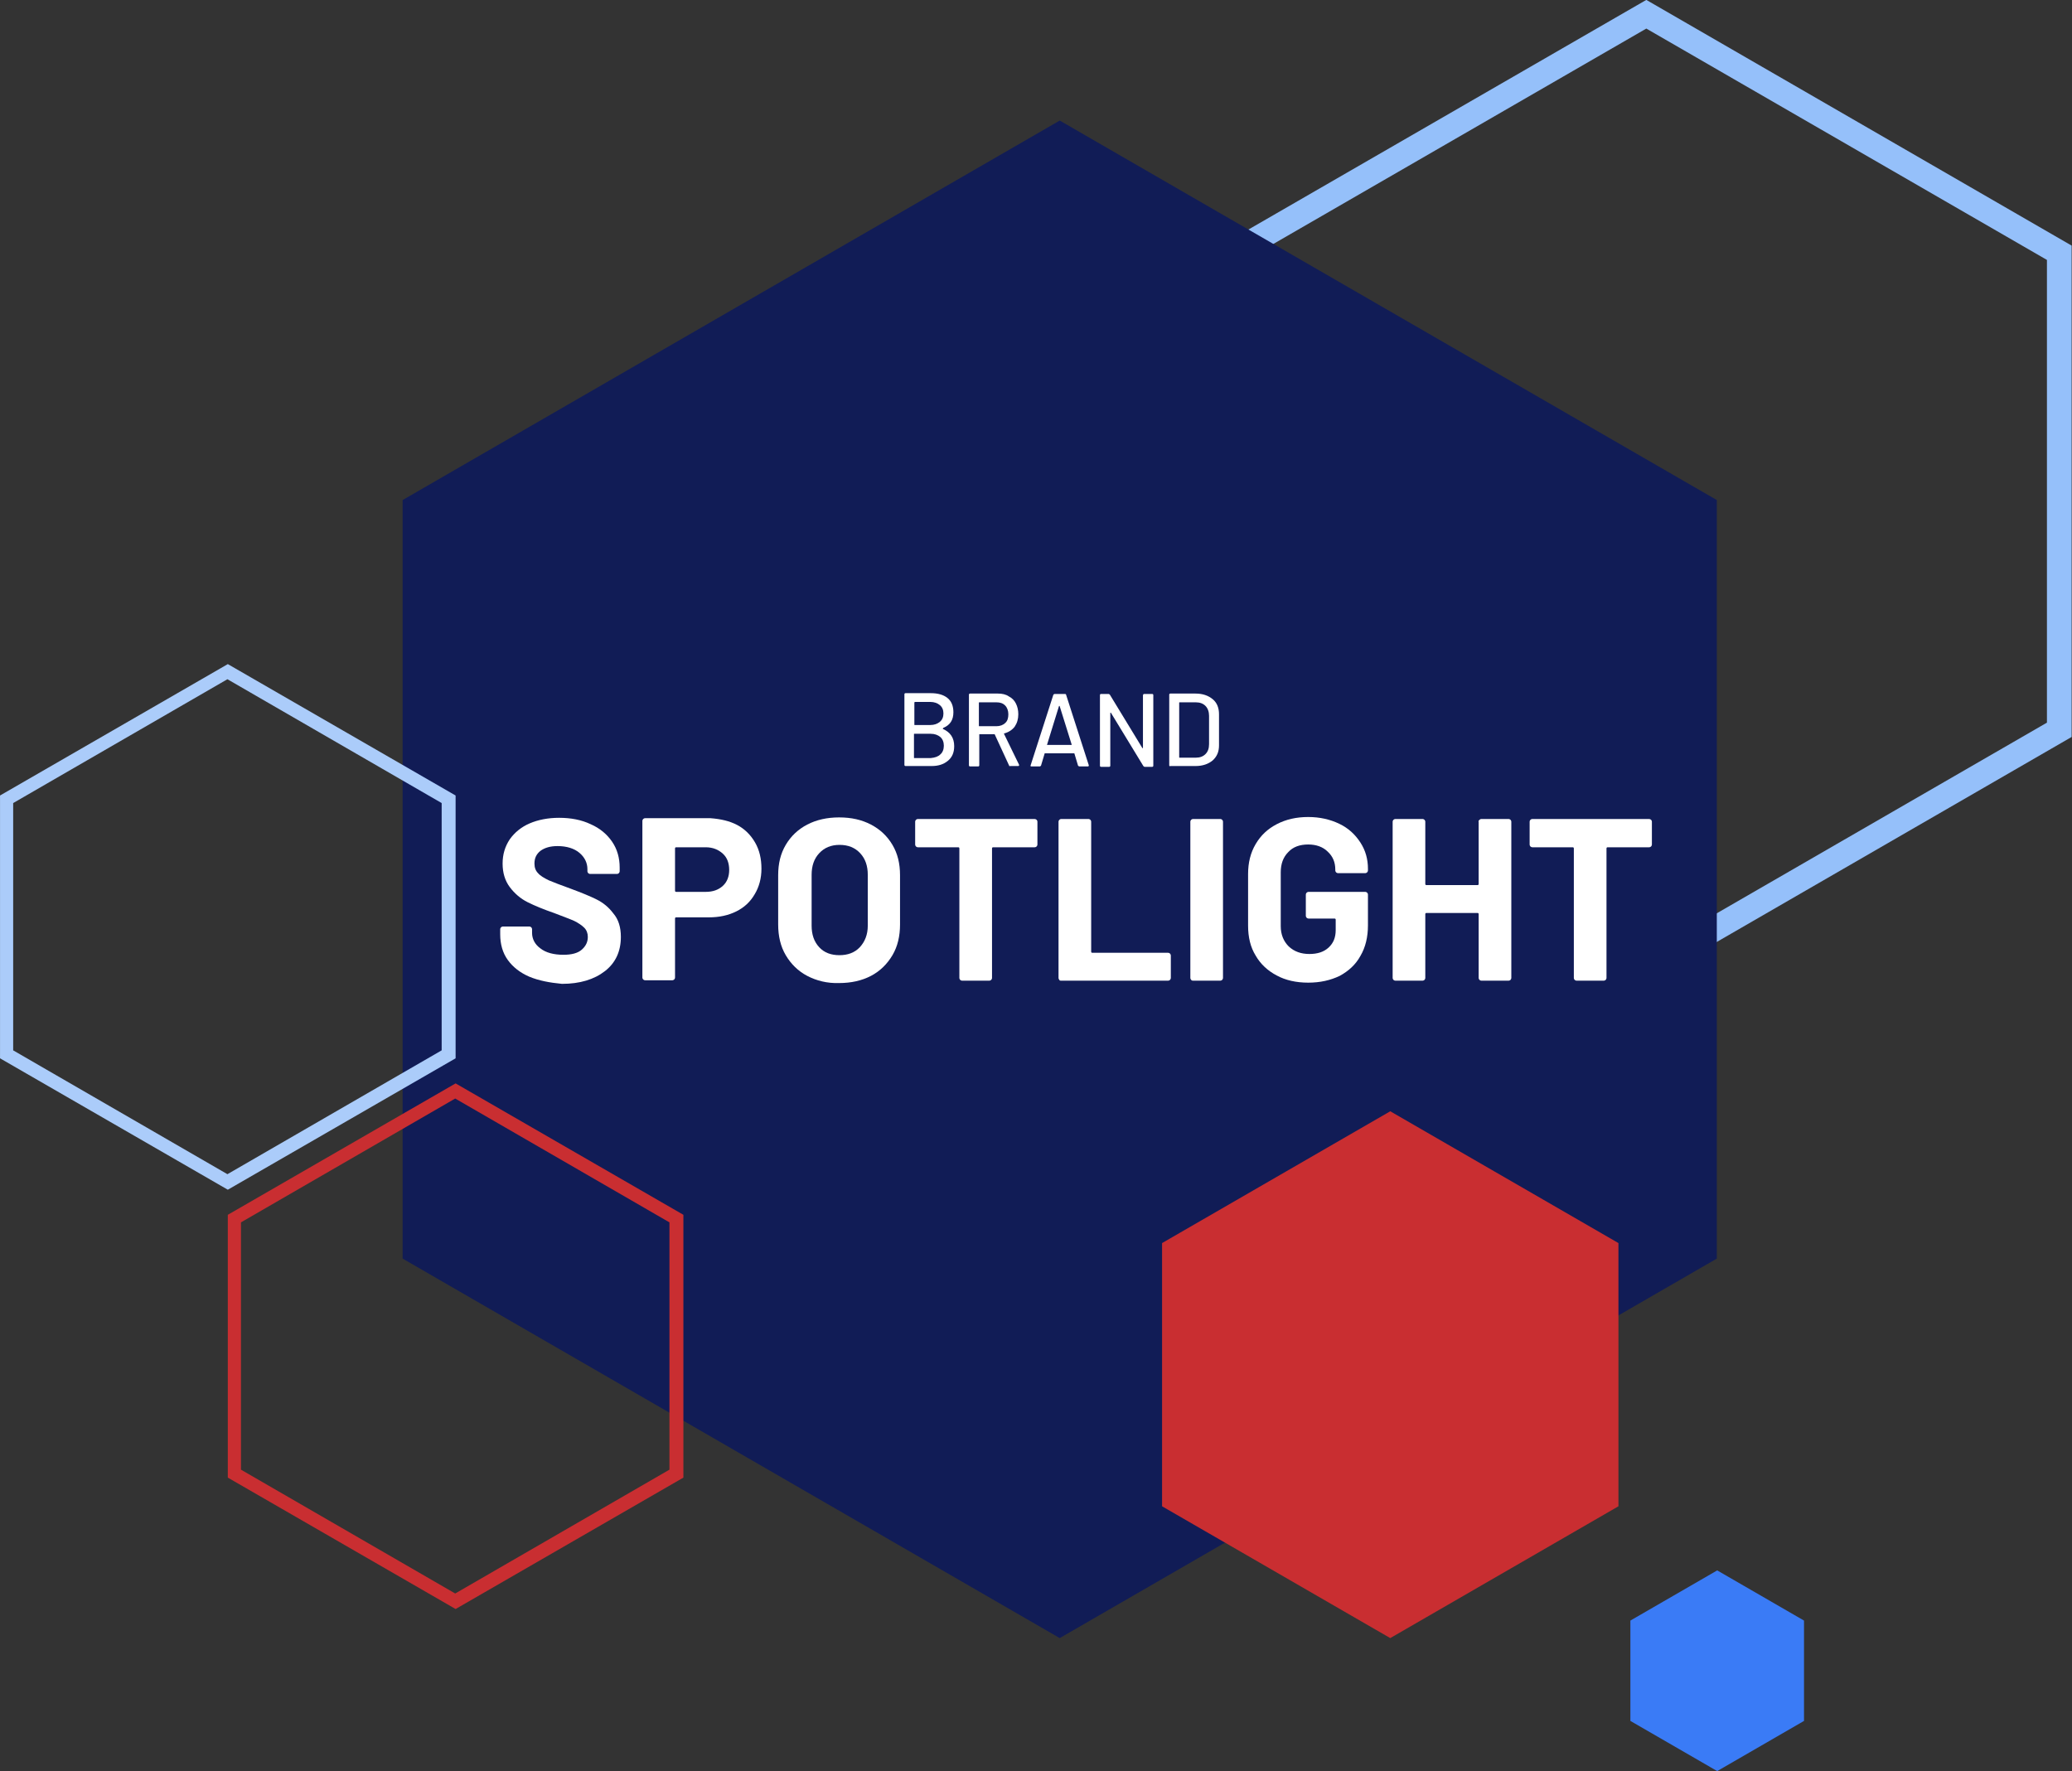 <?xml version="1.0" encoding="utf-8"?>
<!-- Generator: Adobe Illustrator 25.2.1, SVG Export Plug-In . SVG Version: 6.00 Build 0)  -->
<svg version="1.1" id="Layer_1" xmlns="http://www.w3.org/2000/svg" xmlns:xlink="http://www.w3.org/1999/xlink" x="0px" y="0px"
	 viewBox="0 0 520.3 444.8" style="enable-background:new 0 0 520.3 444.8;" xml:space="preserve">
<rect x="0" y="0" width="520.3" height="444.8" fill="#333333" stroke="none"/>
<style type="text/css">
	.st0{fill:#95C0FA;}
	.st1{fill:#111C56;}
	.st2{fill:#C92E31;}
	.st3{fill:#3A7BF6;}
	.st4{fill:#ABCCFA;}
	.st5{enable-background:new    ;}
	.st6{fill:#FFFFFF;}
</style>
<g id="Group_57265" transform="translate(-408.593 -274.325)">
	<path id="Path_283" class="st0" d="M715.1,459.4V336L822,274.3L928.8,336v123.4L822,521.1L715.1,459.4z M721.4,339.6v116.2
		L822,513.9l100.6-58.1V339.6L822,281.5L721.4,339.6z"/>
	<path id="Path_284" class="st1" d="M509.7,399.9v190.5l165,95.3l165-95.3V399.9l-165-95.3L509.7,399.9z"/>
	<path id="Path_285" class="st2" d="M700.4,586.5v66.1l57.3,33.1l57.3-33.1v-66.1l-57.3-33.1L700.4,586.5z"/>
	<path id="Path_286" class="st3" d="M818,681.3v25.2l21.8,12.6l21.8-12.6v-25.2l-21.8-12.6L818,681.3z"/>
	<path id="Path_287" class="st4" d="M408.6,540.1v-66l57.2-33l57.2,33v66l-57.2,33L408.6,540.1z M411.9,476v62.1l53.8,31.1
		l53.8-31.1V476l-53.8-31.1L411.9,476z"/>
	<path id="Path_288" class="st2" d="M465.8,645.4v-66l57.2-33l57.2,33v66l-57.2,33L465.8,645.4z M469.1,581.3v62.1l53.8,31.1
		l53.8-31.1v-62.1l-53.8-31.1L469.1,581.3z"/>
	<g class="st5">
		<path class="st6" d="M645.4,457.4c1.8,0.8,2.8,2.2,2.8,4.3c0,1.6-0.5,2.8-1.6,3.7c-1.1,0.9-2.4,1.3-4.1,1.3h-6.5
			c-0.2,0-0.3-0.1-0.3-0.3v-17.7c0-0.2,0.1-0.3,0.3-0.3h6.3c1.8,0,3.2,0.4,4.2,1.2c1,0.8,1.5,2,1.5,3.6c0,1.9-0.8,3.2-2.5,3.9
			C645.3,457.3,645.3,457.4,645.4,457.4z M638.2,450.8v5.5c0,0.1,0,0.1,0.1,0.1h3.9c1,0,1.8-0.3,2.4-0.8c0.6-0.5,0.9-1.2,0.9-2.1
			c0-0.9-0.3-1.6-0.9-2.1c-0.6-0.5-1.4-0.8-2.4-0.8h-3.9C638.2,450.7,638.2,450.8,638.2,450.8z M644.7,463.8
			c0.6-0.5,0.9-1.3,0.9-2.2c0-0.9-0.3-1.7-0.9-2.2c-0.6-0.5-1.4-0.8-2.4-0.8h-4.1c-0.1,0-0.1,0-0.1,0.1v5.9c0,0.1,0,0.1,0.1,0.1h4.1
			C643.4,464.6,644.2,464.3,644.7,463.8z"/>
		<path class="st6" d="M662,466.6l-3.6-7.8c0-0.1-0.1-0.1-0.1-0.1h-3.7c-0.1,0-0.1,0-0.1,0.1v7.7c0,0.2-0.1,0.3-0.3,0.3h-2
			c-0.2,0-0.3-0.1-0.3-0.3v-17.7c0-0.2,0.1-0.3,0.3-0.3h7c1,0,2,0.2,2.7,0.7c0.8,0.4,1.4,1,1.8,1.8c0.4,0.8,0.6,1.7,0.6,2.7
			c0,1.2-0.3,2.2-0.9,3.1c-0.6,0.8-1.5,1.4-2.6,1.7c-0.1,0-0.1,0.1-0.1,0.1l3.8,7.8c0,0,0,0.1,0,0.1c0,0.1-0.1,0.2-0.2,0.2h-2.1
			C662.1,466.8,662,466.7,662,466.6z M654.4,450.8v5.8c0,0.1,0,0.1,0.1,0.1h4.3c0.9,0,1.7-0.3,2.2-0.8c0.6-0.5,0.8-1.3,0.8-2.2
			c0-0.9-0.3-1.7-0.8-2.2c-0.6-0.6-1.3-0.8-2.2-0.8h-4.3C654.4,450.7,654.4,450.8,654.4,450.8z"/>
		<path class="st6" d="M679.3,466.6l-0.9-3c0-0.1-0.1-0.1-0.1-0.1H671c-0.1,0-0.1,0-0.1,0.1l-0.9,3c-0.1,0.1-0.2,0.2-0.3,0.2h-2.1
			c-0.2,0-0.3-0.1-0.2-0.3l5.7-17.7c0.1-0.1,0.2-0.2,0.3-0.2h2.6c0.2,0,0.3,0.1,0.3,0.2l5.7,17.7l0,0.1c0,0.1-0.1,0.2-0.2,0.2h-2.1
			C679.5,466.8,679.4,466.7,679.3,466.6z M671.5,461.4C671.5,461.4,671.6,461.5,671.5,461.4l6.1,0c0,0,0.1,0,0.1,0c0,0,0-0.1,0-0.1
			l-3-9.6c0,0,0-0.1-0.1-0.1c0,0-0.1,0-0.1,0.1L671.5,461.4C671.5,461.4,671.5,461.4,671.5,461.4z"/>
		<path class="st6" d="M695.9,448.6h2c0.2,0,0.3,0.1,0.3,0.3v17.7c0,0.2-0.1,0.3-0.3,0.3H696c-0.1,0-0.2-0.1-0.3-0.2l-8.1-13.3
			c0-0.1,0-0.1-0.1-0.1c0,0-0.1,0-0.1,0.1l0,13.2c0,0.2-0.1,0.3-0.3,0.3h-2c-0.2,0-0.3-0.1-0.3-0.3v-17.7c0-0.2,0.1-0.3,0.3-0.3h1.9
			c0.1,0,0.2,0.1,0.3,0.2l8.1,13.3c0,0.1,0,0.1,0.1,0.1c0,0,0.1,0,0.1-0.1l0-13.2C695.7,448.7,695.7,448.6,695.9,448.6z"/>
		<path class="st6" d="M702.2,466.5v-17.7c0-0.2,0.1-0.3,0.3-0.3h6.3c1.8,0,3.2,0.5,4.3,1.4c1.1,0.9,1.6,2.2,1.6,3.8v7.8
			c0,1.6-0.5,2.8-1.6,3.8c-1.1,0.9-2.5,1.4-4.3,1.4h-6.3C702.3,466.8,702.2,466.7,702.2,466.5z M704.8,464.6h4.1
			c1,0,1.8-0.3,2.4-0.9c0.6-0.6,0.9-1.4,0.9-2.5v-7.1c0-1-0.3-1.9-0.9-2.5s-1.4-0.9-2.4-0.9h-4.1c-0.1,0-0.1,0-0.1,0.1v13.7
			C704.7,464.6,704.7,464.6,704.8,464.6z"/>
	</g>
	<g class="st5">
		<path class="st6" d="M541.5,519.6c-2.3-1-4.1-2.4-5.4-4.2c-1.3-1.8-1.9-4-1.9-6.4v-1.3c0-0.2,0.1-0.4,0.2-0.5
			c0.1-0.1,0.3-0.2,0.5-0.2h6.6c0.2,0,0.4,0.1,0.5,0.2c0.1,0.1,0.2,0.3,0.2,0.5v0.9c0,1.5,0.7,2.9,2.1,3.9c1.4,1.1,3.4,1.6,5.8,1.6
			c2,0,3.6-0.4,4.6-1.3c1-0.9,1.5-1.9,1.5-3.2c0-0.9-0.3-1.7-0.9-2.3c-0.6-0.6-1.5-1.2-2.5-1.7c-1.1-0.5-2.8-1.1-5.1-2
			c-2.6-0.9-4.8-1.8-6.6-2.7s-3.3-2.2-4.5-3.8c-1.2-1.6-1.8-3.6-1.8-5.9c0-2.3,0.6-4.3,1.8-6.1c1.2-1.7,2.9-3.1,5-4
			c2.1-0.9,4.6-1.4,7.4-1.4c2.9,0,5.6,0.5,7.9,1.6c2.3,1,4.1,2.5,5.4,4.4c1.3,1.9,1.9,4.1,1.9,6.5v0.9c0,0.2-0.1,0.4-0.2,0.5
			c-0.1,0.1-0.3,0.2-0.5,0.2h-6.7c-0.2,0-0.4-0.1-0.5-0.2c-0.1-0.1-0.2-0.3-0.2-0.5v-0.5c0-1.6-0.7-3-2-4.1
			c-1.3-1.1-3.2-1.7-5.5-1.7c-1.8,0-3.2,0.4-4.3,1.2c-1,0.8-1.5,1.8-1.5,3.2c0,1,0.3,1.8,0.9,2.4c0.6,0.7,1.5,1.2,2.7,1.8
			c1.2,0.5,3,1.2,5.5,2.1c2.7,1,4.9,1.9,6.5,2.7c1.6,0.8,3,1.9,4.2,3.5c1.3,1.5,1.9,3.5,1.9,5.9c0,3.6-1.3,6.5-4,8.6
			c-2.7,2.1-6.3,3.2-10.8,3.2C546.6,521.1,543.9,520.6,541.5,519.6z"/>
		<path class="st6" d="M593.7,481.5c1.9,1,3.4,2.5,4.5,4.4c1.1,1.9,1.6,4.1,1.6,6.6c0,2.4-0.6,4.6-1.7,6.4c-1.1,1.9-2.6,3.3-4.6,4.3
			c-2,1-4.3,1.5-6.9,1.5h-8.2c-0.2,0-0.3,0.1-0.3,0.3v14.8c0,0.2-0.1,0.4-0.2,0.5c-0.1,0.1-0.3,0.2-0.5,0.2h-6.8
			c-0.2,0-0.4-0.1-0.5-0.2c-0.1-0.1-0.2-0.3-0.2-0.5v-39.3c0-0.2,0.1-0.4,0.2-0.5c0.1-0.1,0.3-0.2,0.5-0.2H587
			C589.6,480,591.8,480.5,593.7,481.5z M590.1,496.8c1.1-1,1.6-2.4,1.6-4c0-1.7-0.5-3.1-1.6-4.1c-1.1-1-2.5-1.6-4.3-1.6h-7.4
			c-0.2,0-0.3,0.1-0.3,0.3V498c0,0.2,0.1,0.3,0.3,0.3h7.4C587.6,498.3,589,497.8,590.1,496.8z"/>
		<path class="st6" d="M611.3,519.4c-2.3-1.2-4.1-3-5.4-5.2c-1.3-2.2-1.9-4.8-1.9-7.7v-12.4c0-2.9,0.6-5.4,1.9-7.6
			c1.3-2.2,3.1-3.9,5.4-5.1c2.3-1.2,5-1.8,8-1.8c3.1,0,5.7,0.6,8,1.8c2.3,1.2,4.1,2.9,5.4,5.1c1.3,2.2,1.9,4.7,1.9,7.6v12.4
			c0,2.9-0.6,5.5-1.9,7.7c-1.3,2.2-3.1,4-5.4,5.2c-2.3,1.2-5,1.8-8,1.8C616.3,521.3,613.6,520.6,611.3,519.4z M624.5,512.2
			c1.3-1.4,2-3.2,2-5.4v-12.8c0-2.2-0.6-4-1.9-5.4c-1.3-1.4-3-2.1-5.2-2.1c-2.1,0-3.8,0.7-5.1,2.1c-1.3,1.4-1.9,3.2-1.9,5.4v12.8
			c0,2.2,0.6,4,1.9,5.4c1.3,1.4,3,2,5.1,2C621.4,514.2,623.2,513.6,624.5,512.2z"/>
		<path class="st6" d="M668.9,480.2c0.1,0.1,0.2,0.3,0.2,0.5v5.7c0,0.2-0.1,0.4-0.2,0.5c-0.1,0.1-0.3,0.2-0.5,0.2h-10.4
			c-0.2,0-0.3,0.1-0.3,0.3v32.5c0,0.2-0.1,0.4-0.2,0.5c-0.1,0.1-0.3,0.2-0.5,0.2h-6.8c-0.2,0-0.4-0.1-0.5-0.2
			c-0.1-0.1-0.2-0.3-0.2-0.5v-32.5c0-0.2-0.1-0.3-0.3-0.3h-10.1c-0.2,0-0.4-0.1-0.5-0.2c-0.1-0.1-0.2-0.3-0.2-0.5v-5.7
			c0-0.2,0.1-0.4,0.2-0.5c0.1-0.1,0.3-0.2,0.5-0.2h29.2C668.6,480,668.8,480.1,668.9,480.2z"/>
		<path class="st6" d="M674.6,520.4c-0.1-0.1-0.2-0.3-0.2-0.5v-39.2c0-0.2,0.1-0.4,0.2-0.5c0.1-0.1,0.3-0.2,0.5-0.2h6.8
			c0.2,0,0.4,0.1,0.5,0.2c0.1,0.1,0.2,0.3,0.2,0.5v32.6c0,0.2,0.1,0.3,0.3,0.3h19c0.2,0,0.4,0.1,0.5,0.2c0.1,0.1,0.2,0.3,0.2,0.5
			v5.6c0,0.2-0.1,0.4-0.2,0.5c-0.1,0.1-0.3,0.2-0.5,0.2H675C674.8,520.6,674.7,520.6,674.6,520.4z"/>
		<path class="st6" d="M707.7,520.4c-0.1-0.1-0.2-0.3-0.2-0.5v-39.2c0-0.2,0.1-0.4,0.2-0.5c0.1-0.1,0.3-0.2,0.5-0.2h6.8
			c0.2,0,0.4,0.1,0.5,0.2c0.1,0.1,0.2,0.3,0.2,0.5v39.2c0,0.2-0.1,0.4-0.2,0.5c-0.1,0.1-0.3,0.2-0.5,0.2h-6.8
			C708,520.6,707.9,520.6,707.7,520.4z"/>
		<path class="st6" d="M729.2,519.3c-2.3-1.2-4.1-2.9-5.3-5c-1.3-2.1-1.9-4.6-1.9-7.5v-13c0-2.8,0.6-5.3,1.9-7.5
			c1.3-2.2,3-3.8,5.3-5c2.3-1.2,4.9-1.8,7.9-1.8c2.9,0,5.5,0.6,7.8,1.7s4,2.7,5.3,4.7s1.9,4.2,1.9,6.6v0.4c0,0.2-0.1,0.4-0.2,0.5
			c-0.1,0.1-0.3,0.2-0.5,0.2h-6.8c-0.2,0-0.4-0.1-0.5-0.2s-0.2-0.3-0.2-0.5v-0.2c0-1.8-0.6-3.3-1.9-4.5c-1.2-1.2-2.9-1.8-4.9-1.8
			c-2.1,0-3.8,0.6-5,1.9c-1.3,1.3-1.9,3-1.9,5.1v13.5c0,2.1,0.7,3.8,2,5.1c1.4,1.3,3.1,1.9,5.2,1.9c2,0,3.6-0.5,4.8-1.6
			c1.2-1.1,1.8-2.5,1.8-4.4v-2.6c0-0.2-0.1-0.3-0.3-0.3h-6.5c-0.2,0-0.4-0.1-0.5-0.2c-0.1-0.1-0.2-0.3-0.2-0.5v-5.3
			c0-0.2,0.1-0.4,0.2-0.5c0.1-0.1,0.3-0.2,0.5-0.2h14.2c0.2,0,0.4,0.1,0.5,0.2c0.1,0.1,0.2,0.3,0.2,0.5v7.7c0,2.9-0.6,5.5-1.9,7.7
			c-1.2,2.2-3,3.8-5.2,5c-2.3,1.1-4.9,1.7-7.9,1.7C734.1,521.1,731.4,520.5,729.2,519.3z"/>
		<path class="st6" d="M780.1,480.2c0.1-0.1,0.3-0.2,0.5-0.2h6.8c0.2,0,0.4,0.1,0.5,0.2c0.1,0.1,0.2,0.3,0.2,0.5v39.2
			c0,0.2-0.1,0.4-0.2,0.5c-0.1,0.1-0.3,0.2-0.5,0.2h-6.8c-0.2,0-0.4-0.1-0.5-0.2c-0.1-0.1-0.2-0.3-0.2-0.5v-16
			c0-0.2-0.1-0.3-0.3-0.3h-12.8c-0.2,0-0.3,0.1-0.3,0.3v16c0,0.2-0.1,0.4-0.2,0.5c-0.1,0.1-0.3,0.2-0.5,0.2H759
			c-0.2,0-0.4-0.1-0.5-0.2c-0.1-0.1-0.2-0.3-0.2-0.5v-39.2c0-0.2,0.1-0.4,0.2-0.5c0.1-0.1,0.3-0.2,0.5-0.2h6.8
			c0.2,0,0.4,0.1,0.5,0.2c0.1,0.1,0.2,0.3,0.2,0.5v15.6c0,0.2,0.1,0.3,0.3,0.3h12.8c0.2,0,0.3-0.1,0.3-0.3v-15.6
			C779.8,480.5,779.9,480.4,780.1,480.2z"/>
		<path class="st6" d="M823.2,480.2c0.1,0.1,0.2,0.3,0.2,0.5v5.7c0,0.2-0.1,0.4-0.2,0.5c-0.1,0.1-0.3,0.2-0.5,0.2h-10.4
			c-0.2,0-0.3,0.1-0.3,0.3v32.5c0,0.2-0.1,0.4-0.2,0.5c-0.1,0.1-0.3,0.2-0.5,0.2h-6.8c-0.2,0-0.4-0.1-0.5-0.2
			c-0.1-0.1-0.2-0.3-0.2-0.5v-32.5c0-0.2-0.1-0.3-0.3-0.3h-10.1c-0.2,0-0.4-0.1-0.5-0.2c-0.1-0.1-0.2-0.3-0.2-0.5v-5.7
			c0-0.2,0.1-0.4,0.2-0.5c0.1-0.1,0.3-0.2,0.5-0.2h29.2C822.9,480,823.1,480.1,823.2,480.2z"/>
	</g>
</g>
</svg>

